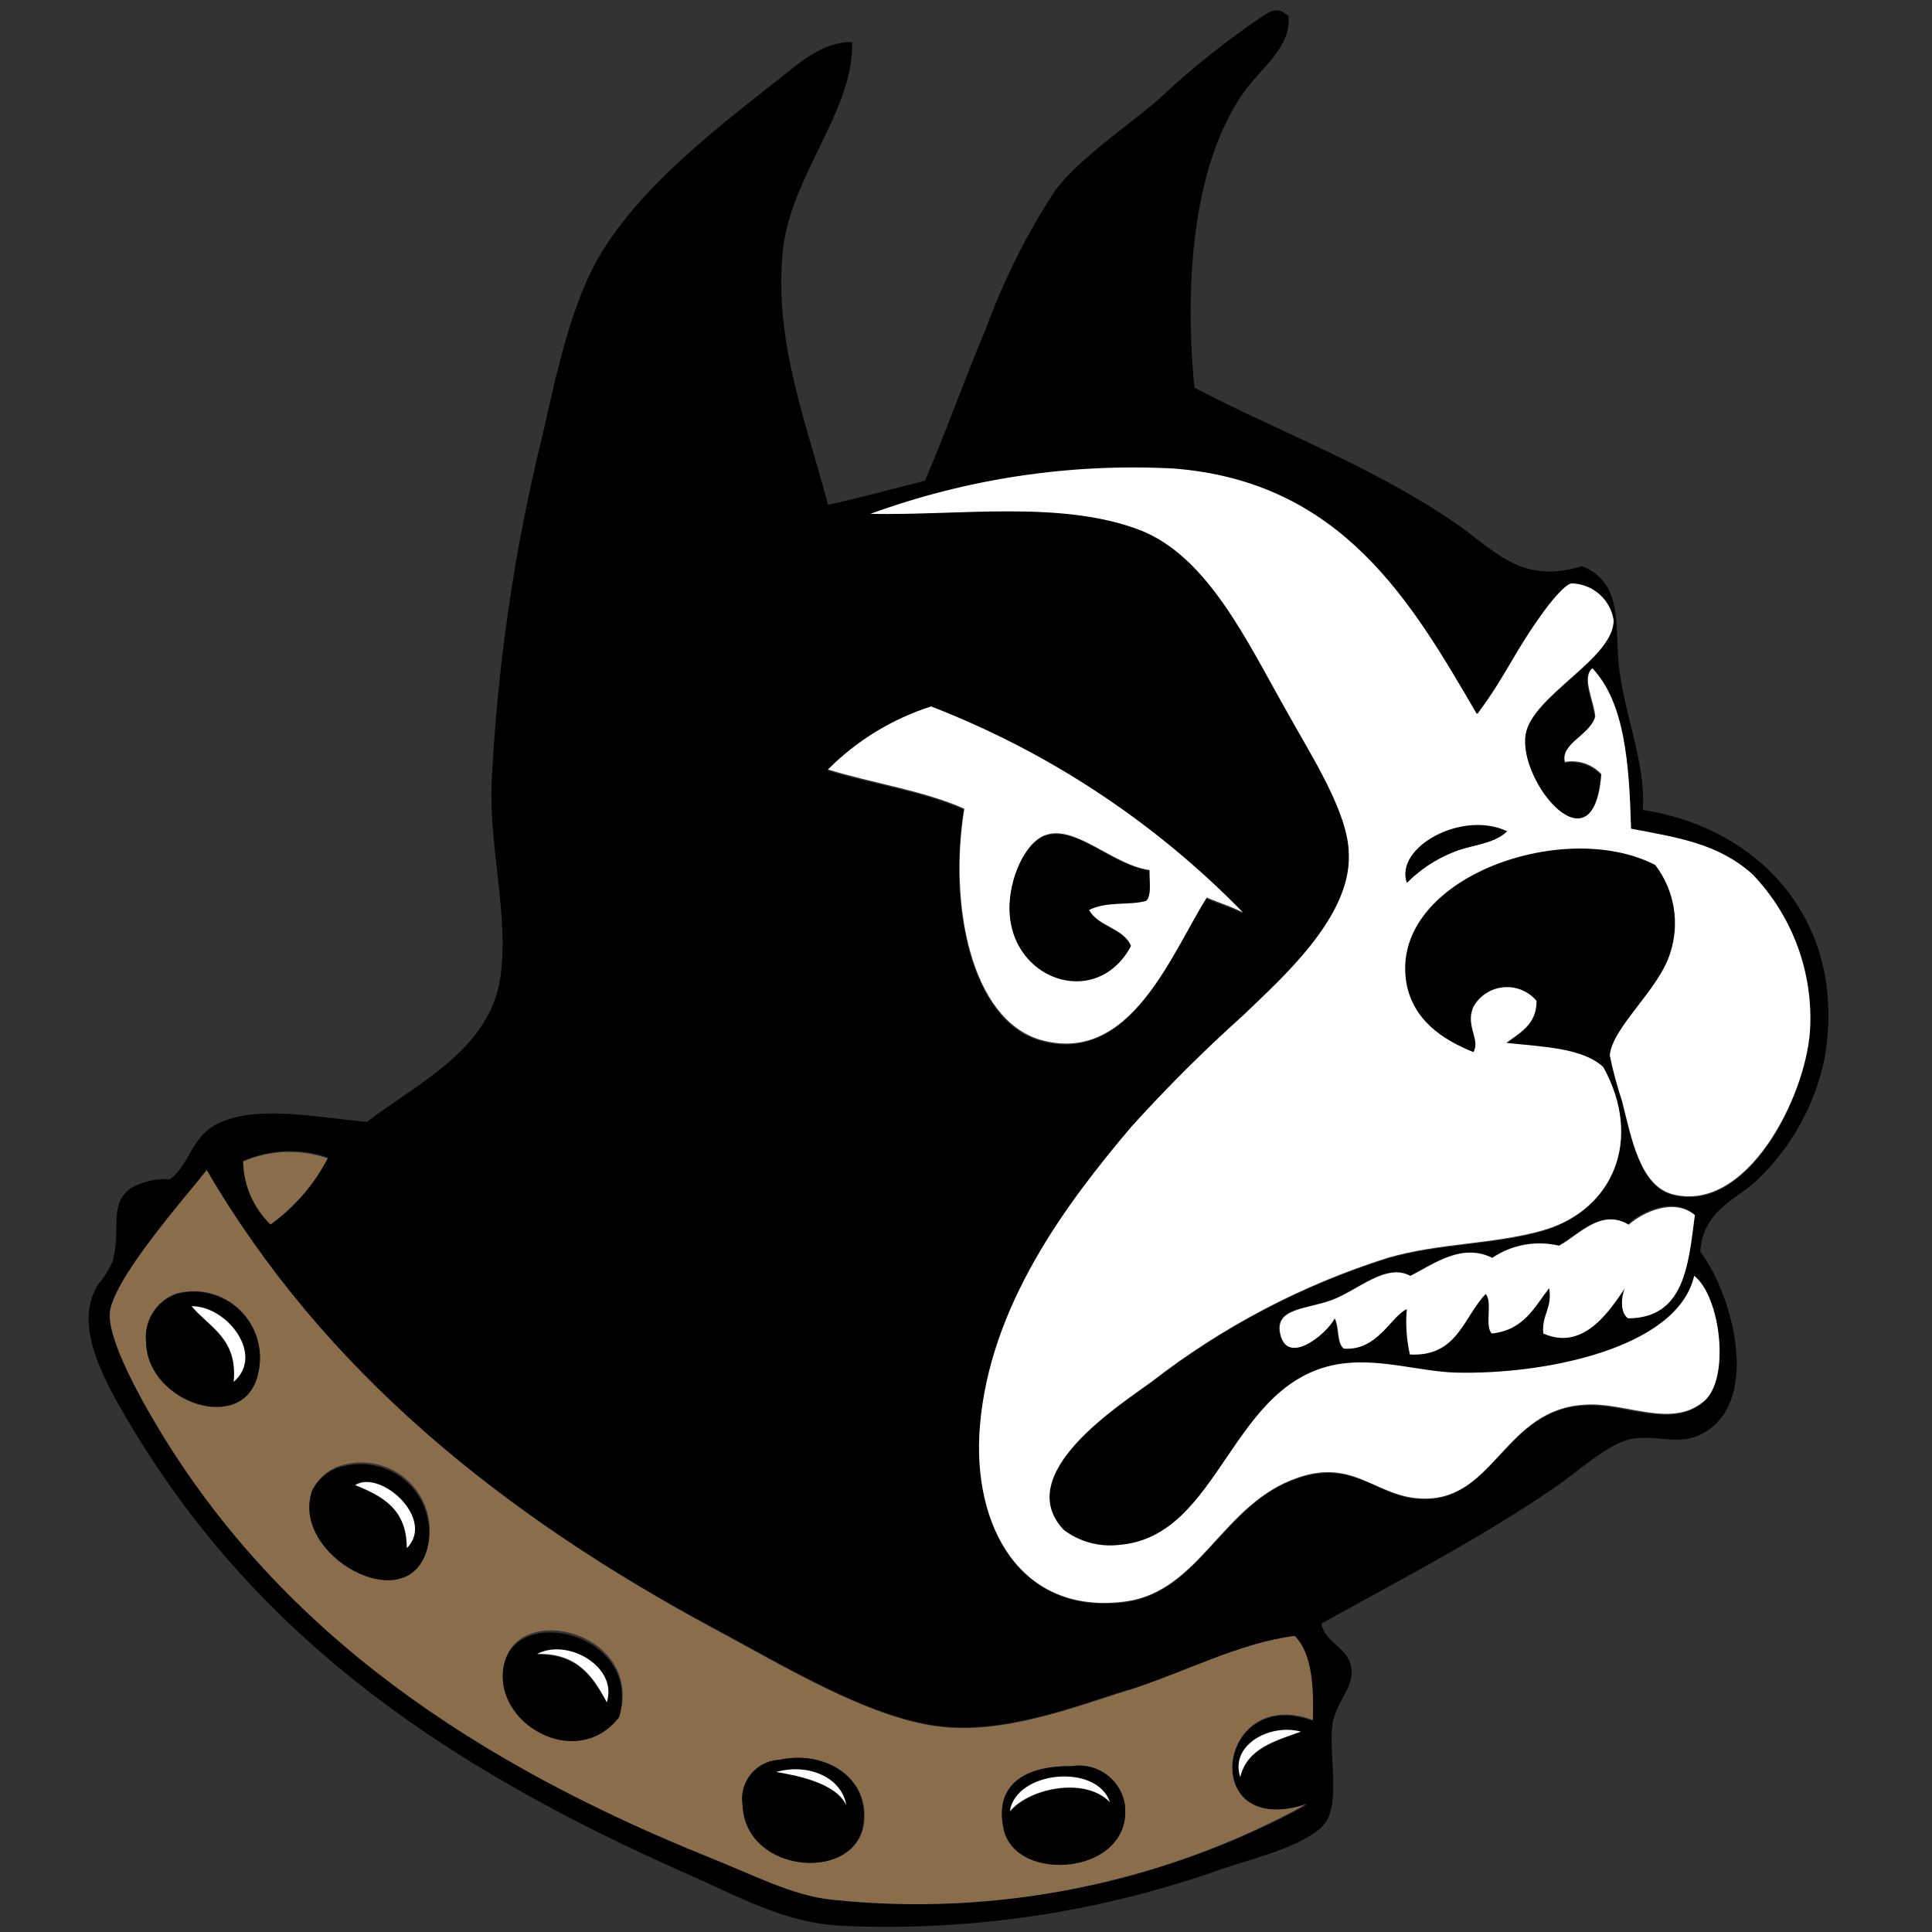 <?xml version="1.0" encoding="UTF-8"?>
<svg width="200px" height="200px" viewBox="0 0 200 200" version="1.1" xmlns="http://www.w3.org/2000/svg" xmlns:xlink="http://www.w3.org/1999/xlink">
    <rect x="0" y="0" width="200" height="200" fill="#333333" stroke="none"/>
    <!-- Generator: Sketch 54.1 (76490) - https://sketchapp.com -->
    <title>wofford</title>
    <desc>Created with Sketch.</desc>
    <g id="wofford" stroke="none" stroke-width="1" fill="none" fill-rule="evenodd">
        <g id="wofford_BGL">
            <g id="wofford" transform="translate(9, 1)">
                <path d="M124.357,0.543 C124.815,3.87 121.46,6.043 119.651,8.696 C114.728,15.848 113.53,27.348 114.641,39.13 C123.355,43.696 132.745,47.109 141.306,52.913 C145.664,55.804 148.256,59.609 154.792,57.609 C158.931,59.326 158.19,63.413 158.561,67.63 C158.953,72.457 161.415,77.913 161.066,82.848 C172.983,84.652 182.329,94.261 179.889,108.522 C178.883,113.448 176.362,117.939 172.678,121.37 C170.499,123.283 167.297,124.413 167.014,128.565 C170.63,133.435 173.419,144.826 166.709,147.652 C164.53,148.565 162.199,147.478 159.803,147.978 C157.406,148.478 154.312,151.37 151.96,152.978 C144.269,158.239 135.708,162.674 127.799,167.065 C128.126,169.13 130.697,169.565 130.893,171.739 C131.154,173.609 129.499,175 129.019,177.065 C128.409,179.696 129.738,184.935 128.387,187.391 C127.037,189.848 120.741,191.391 117.734,192.391 C104.973,196.967 91.433,198.991 77.888,198.348 C72.028,197.957 67.649,195.413 62.203,193.022 C38.238,182.413 18.326,169.391 4.797,147 C1.987,142.283 -1.542,136.37 1.115,132.022 C1.762,131.273 2.291,130.43 2.684,129.522 C3.555,126.087 2.226,123.696 4.536,122 C5.776,121.307 7.19,120.983 8.61,121.065 C10.788,119.413 10.788,116.413 13.947,115.13 C18.021,113.391 24.143,114.739 29.001,115.13 C33.968,111.261 41.767,107.717 42.813,100.087 C43.663,93.891 41.702,87.043 41.876,80.37 C42.457,68.014 44.252,55.745 47.236,43.739 C48.674,37.217 50.307,30 53.183,25.283 C57.54,18.087 65.231,12.239 71.701,7.13 C73.749,5.5 76.276,3.261 79.217,3.37 C79.413,10.565 72.681,17.304 72.006,25.283 C71.156,34.652 74.642,43.239 76.712,51.261 C80.132,50.5 83.422,49.609 86.755,48.761 C88.934,43.696 90.851,38.239 93.029,33.109 C94.871,28.044 97.291,23.208 100.24,18.696 C102.811,15.326 107.408,12.304 110.915,9.304 C114.301,6.113 117.945,3.204 121.808,0.609 C122.527,0.196 123.181,-0.37 124.314,0.609 M112.397,47.565 C101.764,46.986 91.124,48.554 81.112,52.174 C90.393,52.348 100.589,50.783 108.715,53.739 C115.904,56.348 119.935,65.152 124.096,72.522 C126.666,77.13 130.631,83.109 130.631,87.543 C130.784,94.065 123.551,100.391 119.739,104.152 C115.664,107.798 111.788,111.658 108.127,115.717 C101.308,123.761 93.465,134.261 92.441,146.717 C91.591,157 96.646,166.283 107.495,164.87 C115.272,163.826 117.538,154.674 125.381,152.043 C131.394,150.022 133.638,154.217 138.452,154.217 C145.729,154.217 146.796,144.935 155.075,144.5 C159.214,144.283 163.964,146.978 167.319,144.196 C170.151,141.804 169.149,133.174 166.382,131.152 C164.661,138.696 150.783,141.435 141.59,141.174 C138.126,141.174 133.899,139.717 129.978,140.239 C118.257,141.783 117.538,158.217 106.776,159.022 C104.757,159.241 102.73,158.681 101.112,157.457 C95.665,151.652 106.95,144.413 110.218,142.109 C117.542,136.412 125.827,132.068 134.684,129.283 C140.021,127.739 145.576,127.913 150.696,126.457 C157.972,124.283 161.131,117.065 156.97,109.543 C154.792,107.543 150.696,107.37 146.927,107.043 C148.343,105.957 150.021,105.13 150.064,102.696 C149.215,101.704 147.933,101.188 146.632,101.314 C145.331,101.439 144.172,102.19 143.529,103.326 C142.657,105.304 144.291,106.696 143.529,108.022 C140.086,106.522 137.429,104.543 136.644,101.043 C134.466,90.174 152.722,83.522 162.351,88.522 C164.329,91.105 164.915,94.491 163.92,97.587 C162.765,101.435 157.907,105.283 157.646,108.239 C157.975,109.863 158.397,111.467 158.909,113.043 C159.868,116.87 160.761,121.913 164.247,122.739 C171.915,124.587 177.863,112.739 178.364,105.848 C178.75,99.825 176.584,93.918 172.395,89.565 C168.844,86.413 164.77,85.804 159.846,84.87 C159.65,78.174 159.192,71.826 155.772,68.261 C154.639,69.261 155.946,71.63 156.077,73.283 C155.554,75.196 152.461,76.065 152.94,77.978 C154.325,77.741 155.737,78.205 156.709,79.217 C155.946,89.478 147.995,80.065 148.866,75.152 C149.52,71.087 158.103,67.239 157.972,63.261 C157.616,61.124 155.786,59.544 153.615,59.5 C152.853,59.63 151.262,61.674 150.805,62.326 C147.624,66.674 146.971,68.848 143.899,72.978 C137.167,61.413 129.934,48.957 112.528,47.609 M87.321,72.239 C83.291,73.529 79.631,75.766 76.646,78.761 C81.287,80.196 86.581,80.935 90.764,82.826 C89.151,92.5 91.395,104.565 98.606,106.739 C107.931,109.391 112.135,98.043 115.861,92.022 C117.103,92.565 118.475,92.957 119.63,93.587 C110.522,84.238 99.502,76.957 87.321,72.239 M16.169,119.196 C16.218,121.656 17.236,123.999 19.001,125.717 C21.499,123.918 23.536,121.557 24.949,118.826 C22.105,117.845 18.997,117.961 16.235,119.152 M107.778,173.913 C101.896,175.783 94.707,178.543 88.019,177.652 C80.742,176.696 71.897,171.283 65.1,167.652 C42.835,155.761 24.513,140.891 12.4,120.13 C10.222,122.913 2.357,131.761 2.357,135.152 C2.357,137.957 5.364,143.478 7.39,146.739 C20.265,168.174 40.526,181.522 64.49,191.196 C68.847,192.913 72.965,195.13 77.039,195.543 C94.059,197.43 111.248,194.045 126.274,185.848 C114.946,189.565 116.906,173.391 126.906,177.152 C126.906,173.5 126.797,170.174 125.032,168.457 C119.216,169.196 113.856,172.152 107.778,174.087 M159.541,125.761 C156.578,124.043 154.356,126.87 152.33,127.935 C149.953,127.37 147.447,127.828 145.424,129.196 C142.33,127.674 139.585,129.674 136.949,131.065 C134.422,129.674 131.525,132.565 128.801,133.565 C126.078,134.565 122.919,134.391 123.464,137.022 C124.161,140.435 128.235,137.13 129.106,135.457 C129.607,136.304 129.303,137.957 130.043,138.587 C133.616,138.783 135.01,135.196 136.579,134.5 C136.464,136.053 136.589,137.615 136.949,139.13 C141.873,139.348 142.483,135.283 144.792,132.87 C145.555,133.674 144.661,136.152 145.424,136.957 C148.757,136.717 149.781,134.239 151.371,132.261 C151.72,134.435 150.587,135 150.761,136.957 C154.792,138.783 157.537,134.783 159.214,132.261 C158.8,133.196 158.713,134.826 159.541,135.391 C165.358,135.391 165.794,129.935 166.447,124.739 C164.269,122.848 161.088,124.326 159.541,125.674 M119.39,183.043 C120,180.109 122.941,179.304 125.664,178.261 C122.484,177.391 118.301,179.63 119.39,182.957" id="Shape" fill="#000000" fill-rule="nonzero"></path>
                <path d="M143.964,72.87 C147.036,68.739 147.69,66.565 150.87,62.217 C151.328,61.587 152.918,59.522 153.681,59.391 C155.851,59.435 157.682,61.016 158.038,63.152 C158.169,67.13 149.585,70.978 148.931,75.043 C148.147,79.957 156.012,89.391 156.774,79.13 C155.811,78.103 154.394,77.629 153.005,77.87 C152.526,75.957 155.62,75.087 156.143,73.174 C156.012,71.522 154.705,69.152 155.838,68.174 C159.214,71.739 159.65,78.065 159.846,84.783 C164.77,85.717 168.844,86.326 172.395,89.478 C176.584,93.831 178.75,99.738 178.364,105.761 C177.863,112.652 171.828,124.5 164.247,122.652 C160.761,121.826 159.89,116.783 158.909,112.957 C158.398,111.417 157.976,109.849 157.646,108.261 C157.907,105.304 162.765,101.457 163.92,97.609 C164.915,94.513 164.329,91.127 162.351,88.543 C152.7,83.543 134.422,90.109 136.644,101.065 C137.429,104.543 140.086,106.522 143.529,107.913 C144.291,106.587 142.657,105.196 143.529,103.217 C144.169,102.076 145.331,101.322 146.636,101.201 C147.941,101.079 149.223,101.606 150.064,102.609 C150.064,105.065 148.343,105.891 146.927,106.957 C150.696,107.37 154.792,107.457 156.97,109.457 C161.131,116.978 157.972,124.304 150.696,126.37 C145.555,127.826 140.021,127.652 134.684,129.196 C125.832,131.992 117.548,136.335 110.218,142.022 C106.95,144.435 95.665,151.565 101.112,157.37 C102.73,158.594 104.757,159.154 106.776,158.935 C117.538,158.13 118.257,141.696 129.978,140.152 C133.877,139.63 138.126,140.978 141.59,141.087 C150.783,141.348 164.661,138.609 166.382,131.065 C169.149,133.239 170.151,141.935 167.319,144.109 C163.964,146.891 159.214,144.109 155.075,144.413 C146.796,144.848 145.729,154.217 138.452,154.13 C133.529,154.13 131.285,149.913 125.381,151.957 C117.538,154.587 115.272,163.739 107.495,164.783 C96.602,166.239 91.591,156.913 92.441,146.63 C93.465,134.174 101.308,123.674 108.127,115.63 C111.793,111.577 115.669,107.716 119.739,104.065 C123.638,100.304 130.871,93.957 130.631,87.457 C130.631,83.109 126.623,77.043 124.096,72.435 C120,65.217 115.904,56.37 108.715,53.761 C100.589,50.804 90.393,52.37 81.112,52.196 C91.145,48.534 101.816,46.937 112.484,47.5 C129.912,48.848 137.124,61.304 143.855,72.87 M136.644,90.391 C137.984,89.04 139.585,87.975 141.35,87.261 C143.202,86.435 145.511,86.457 146.993,85.087 C142.374,82.913 135.359,86.739 136.644,90.413" id="Shape" fill="#FFFFFF"></path>
                <path d="M119.695,93.478 C118.54,92.848 117.168,92.457 115.926,91.913 C112.201,97.826 107.996,109.304 98.672,106.63 C91.461,104.457 89.217,92.5 90.829,82.717 C86.646,80.848 81.352,80.087 76.712,78.652 C79.696,75.657 83.357,73.421 87.387,72.13 C99.568,76.848 110.587,84.129 119.695,93.478 M99.609,85.348 C97.43,85.717 95.665,89.326 95.535,92.543 C95.208,100.348 104.467,103.63 108.083,96.891 C107.255,95.022 104.641,94.913 103.726,93.152 C105.621,92.174 107.865,92.696 109.674,92.196 C110.24,91.609 109.913,90.13 110,89.065 C106.297,88.543 102.724,84.717 99.63,85.326" id="Shape" fill="#FFFFFF"></path>
                <path d="M146.993,85.065 C145.511,86.457 143.202,86.435 141.35,87.239 C139.585,87.953 137.984,89.018 136.644,90.37 C135.359,86.696 142.374,82.848 146.993,85.043" id="Shape" fill="#000000" fill-rule="nonzero"></path>
                <path d="M24.949,118.87 C23.536,121.601 21.499,123.962 19.001,125.761 C17.236,124.043 16.218,121.7 16.169,119.239 C18.931,118.048 22.04,117.932 24.884,118.913" id="Shape" fill="#8A6E4B"></path>
                <path d="M125.032,168.348 C126.797,170.13 127.015,173.457 126.906,177.043 C116.906,173.348 114.946,189.522 126.274,185.739 C111.272,194.011 94.081,197.472 77.039,195.652 C72.965,195.217 68.782,193 64.49,191.304 C40.526,181.652 20.265,168.283 7.39,146.848 C5.364,143.478 2.357,137.957 2.357,135.152 C2.357,131.761 10.222,122.913 12.4,120.13 C24.513,140.891 42.9,155.761 65.1,167.717 C71.897,171.348 80.742,176.761 88.019,177.717 C94.707,178.609 101.896,175.848 107.778,173.978 C113.66,172.109 119.216,169.087 125.032,168.348 M6.126,137.913 C6.257,144.239 16.453,147.587 17.738,141.043 C18.28,138.699 17.55,136.242 15.814,134.573 C14.078,132.903 11.591,132.264 9.263,132.891 C7.175,133.635 5.876,135.715 6.126,137.913 M23.38,153.13 C21.006,159.826 33.402,166.674 35.297,159.087 C35.872,156.668 35.13,154.125 33.344,152.392 C31.558,150.659 28.99,149.99 26.583,150.63 C25.215,150.954 24.065,151.871 23.446,153.13 M43.205,171.304 C42.094,177.283 50.874,182.174 55.144,176.609 C57.627,167.913 44.469,164.674 43.205,171.304 M67.932,185.87 C68.215,193.087 80.023,193.913 80.481,187.435 C80.808,182.717 76.124,180.196 71.766,181.174 C70.607,181.221 69.523,181.762 68.789,182.66 C68.056,183.558 67.744,184.727 67.932,185.87 M94.903,188.37 C96.166,194.087 108.257,193.065 107.451,185.87 C107.08,183.299 104.72,181.494 102.136,181.804 C97.648,181.804 93.814,183.37 94.903,188.326" id="Shape" fill="#8A6E4B"></path>
                <path d="M166.447,124.826 C165.772,130.022 165.358,135.435 159.541,135.478 C158.713,134.913 158.8,133.304 159.214,132.348 C157.537,134.848 154.857,138.87 150.761,137.043 C150.587,135.087 151.72,134.457 151.371,132.348 C149.825,134.326 148.757,136.696 145.424,137.043 C144.661,136.239 145.555,133.761 144.792,132.957 C142.483,135.37 141.873,139.478 136.949,139.217 C136.604,137.677 136.501,136.093 136.644,134.522 C135.01,135.217 133.616,138.87 130.109,138.609 C129.368,137.978 129.673,136.435 129.172,135.478 C128.3,137.152 124.226,140.457 123.529,137.043 C122.985,134.413 126.187,134.565 128.867,133.587 C131.546,132.609 134.488,129.696 137.015,131.087 C139.651,129.696 142.396,127.696 145.489,129.217 C147.512,127.849 150.018,127.392 152.395,127.957 C154.421,126.87 156.752,124.043 159.606,125.783 C161.131,124.435 164.399,122.957 166.512,124.848" id="Shape" fill="#FFFFFF"></path>
                <path d="M9.263,132.957 C11.591,132.33 14.078,132.968 15.814,134.638 C17.55,136.308 18.28,138.764 17.738,141.109 C16.453,147.63 6.257,144.304 6.126,137.978 C5.876,135.78 7.175,133.7 9.263,132.957 M15.232,142.043 C18.413,139.283 14.535,134.13 10.875,134.217 C12.749,136.391 15.712,137.543 15.232,142.043" id="Shape" fill="#000000" fill-rule="nonzero"></path>
                <path d="M10.832,134.217 C14.535,134.217 18.413,139.283 15.189,142.043 C15.625,137.543 12.662,136.413 10.832,134.217" id="Shape" fill="#FFFFFF"></path>
                <path d="M26.517,150.804 C28.925,150.164 31.493,150.832 33.279,152.566 C35.065,154.299 35.807,156.842 35.232,159.261 C33.336,166.848 20.94,160 23.315,153.304 C23.941,152.051 25.089,151.137 26.452,150.804 M27.716,152.696 C30.504,153.87 33.14,155.196 33.053,159.217 C36.038,156.174 30.374,151.022 27.716,152.696" id="Shape" fill="#000000" fill-rule="nonzero"></path>
                <path d="M33.119,159.261 C33.119,155.196 30.57,153.87 27.781,152.739 C30.439,151.109 36.103,156.261 33.119,159.261" id="Shape" fill="#FFFFFF"></path>
                <path d="M55.079,176.783 C50.721,182.391 42.007,177.457 43.14,171.478 C44.404,164.957 57.562,168.087 55.079,176.783 M46.604,170.261 C50.787,170.261 52.399,172.609 53.815,175.261 C54.991,171.587 49.763,168.587 46.604,170.261" id="Shape" fill="#000000" fill-rule="nonzero"></path>
                <path d="M53.815,175.217 C52.399,172.565 50.787,170.109 46.604,170.217 C49.763,168.543 54.991,171.543 53.815,175.217" id="Shape" fill="#FFFFFF"></path>
                <path d="M125.664,178.261 C122.941,179.217 120.087,180.022 119.39,182.957 C118.301,179.63 122.484,177.391 125.664,178.261" id="Shape" fill="#FFFFFF"></path>
                <path d="M71.701,181.174 C76.058,180.196 80.808,182.717 80.415,187.435 C79.958,193.957 68.15,193.109 67.867,185.87 C67.679,184.737 67.983,183.579 68.702,182.683 C69.421,181.787 70.487,181.239 71.636,181.174 M71.309,182.435 C73.27,182.761 77.496,183.543 78.542,185.87 C78.062,182.978 74.577,181.522 71.309,182.435" id="Shape" fill="#000000" fill-rule="nonzero"></path>
                <path d="M102.136,181.804 C104.72,181.494 107.08,183.299 107.451,185.87 C108.257,193.065 96.166,194.087 94.903,188.37 C93.814,183.37 97.648,181.696 102.136,181.848 M95.6,186.543 C97.582,184.174 103.312,182.913 105.948,185.587 C104.597,181.565 96.254,182.326 95.6,186.543" id="Shape" fill="#000000" fill-rule="nonzero"></path>
                <path d="M78.607,185.87 C77.561,183.543 73.335,182.761 71.374,182.435 C74.642,181.5 78.128,182.978 78.607,185.87" id="Shape" fill="#FFFFFF"></path>
                <path d="M105.883,185.543 C103.247,182.87 97.517,184.13 95.535,186.5 C96.188,182.283 104.532,181.522 105.883,185.543" id="Shape" fill="#FFFFFF"></path>
                <path d="M109.979,89.13 C109.979,90.196 110.218,91.674 109.652,92.261 C107.844,92.761 105.6,92.261 103.704,93.217 C104.641,94.978 107.255,95.087 108.061,96.957 C104.467,103.674 95.186,100.391 95.513,92.609 C95.644,89.391 97.452,85.783 99.587,85.413 C102.724,84.783 106.275,88.609 109.979,89.13" id="Shape" fill="#000000" fill-rule="nonzero"></path>
            </g>
        </g>
    </g>
</svg>